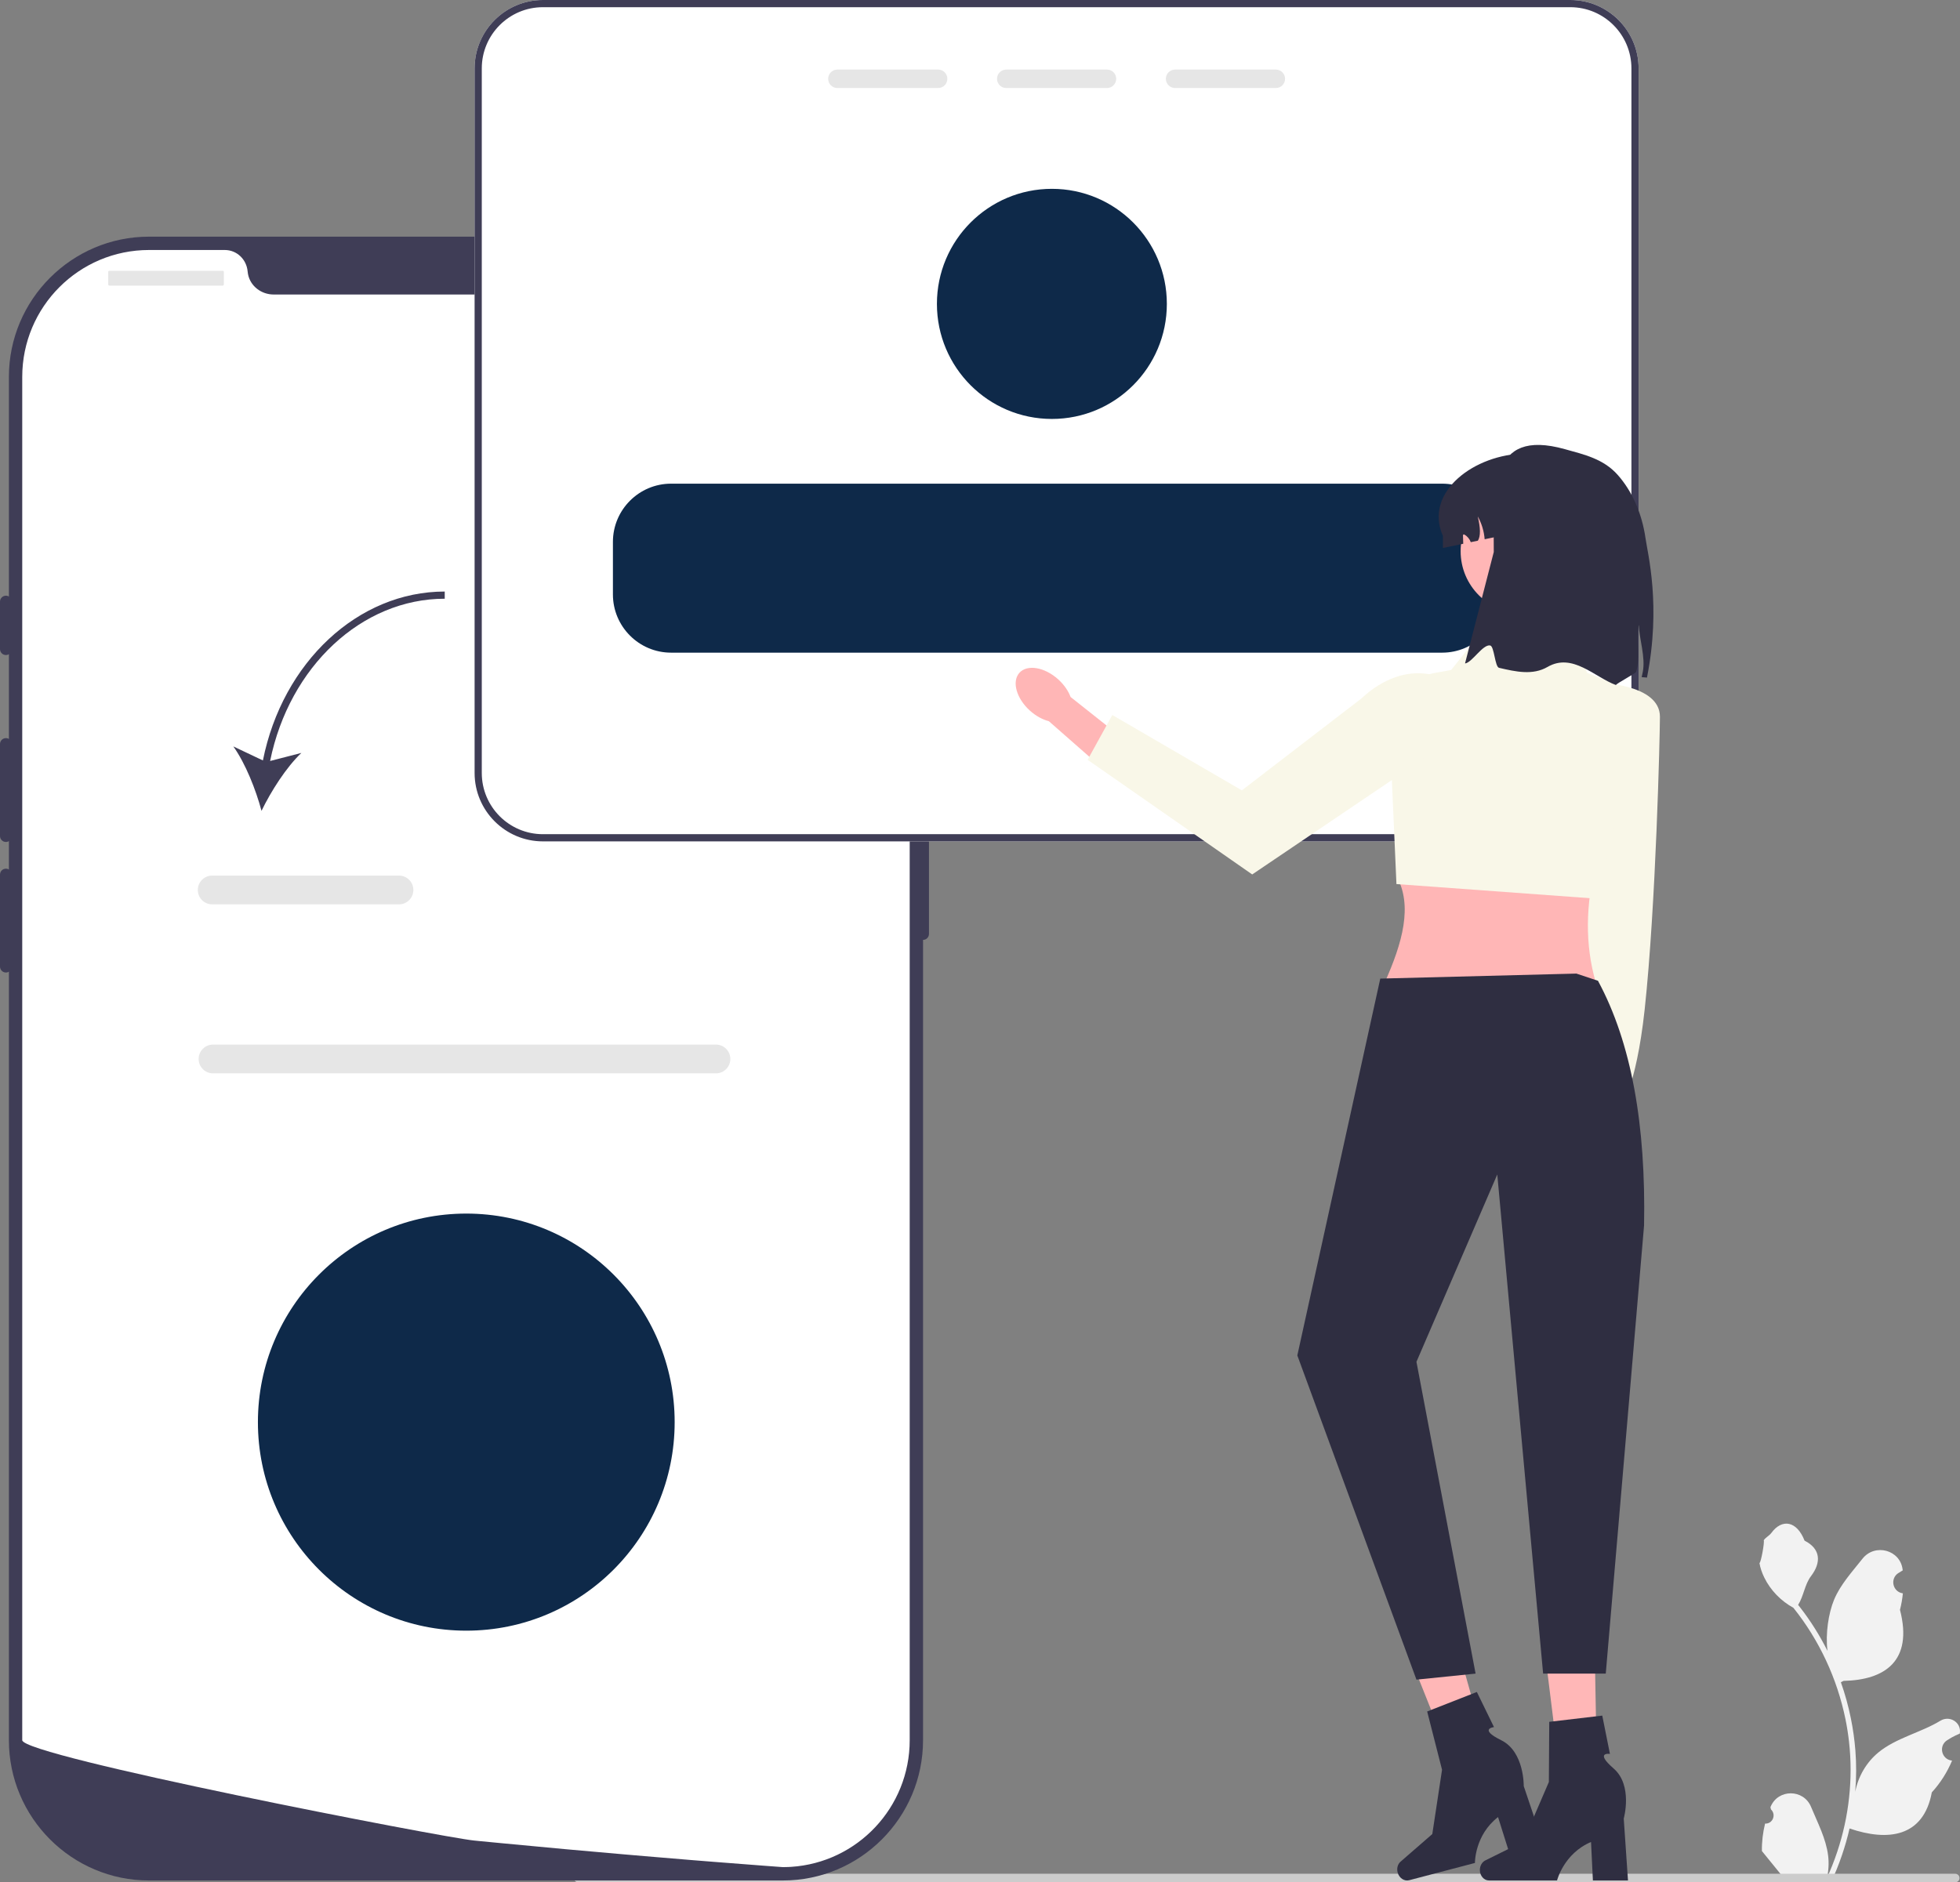 <svg xmlns="http://www.w3.org/2000/svg" width="431" height="414" viewBox="0 0 431 414" fill="none"><rect x="0" y="0" width="431" height="414" fill="#808080" stroke="none"/><g clip-path="url(#clip0_278_378)"><path d="M388.136 401.084C389.768 401.186 390.67 399.156 389.435 397.973L389.312 397.484C389.328 397.445 389.345 397.406 389.361 397.367C391.011 393.427 396.605 393.454 398.242 397.4C399.694 400.902 401.544 404.41 401.999 408.112C402.203 409.747 402.111 411.412 401.749 413.016C405.152 405.574 406.943 397.447 406.943 389.275C406.943 387.221 406.831 385.168 406.601 383.12C406.413 381.444 406.152 379.779 405.816 378.129C403.994 369.211 400.05 360.716 394.36 353.622C391.625 352.125 389.345 349.786 387.967 346.981C387.472 345.97 387.084 344.882 386.9 343.774C387.212 343.814 388.074 339.069 387.839 338.778C388.273 338.119 389.049 337.792 389.523 337.149C391.879 333.951 395.125 334.509 396.82 338.855C400.44 340.684 400.475 343.717 398.254 346.634C396.84 348.49 396.646 351.001 395.406 352.988C395.534 353.152 395.667 353.31 395.794 353.473C398.133 356.477 400.157 359.705 401.862 363.097C401.38 359.327 402.092 354.787 403.305 351.859C404.686 348.524 407.275 345.715 409.554 342.832C412.293 339.369 417.908 340.88 418.39 345.27C418.395 345.313 418.399 345.355 418.404 345.398C418.065 345.589 417.733 345.792 417.409 346.007C415.561 347.23 416.2 350.098 418.39 350.437L418.439 350.444C418.317 351.665 418.108 352.876 417.802 354.066C420.726 365.387 414.412 369.511 405.397 369.696C405.198 369.798 405.004 369.9 404.805 369.997C405.719 372.572 406.448 375.213 406.989 377.889C407.474 380.254 407.811 382.644 407.999 385.045C408.234 388.074 408.214 391.118 407.959 394.142L407.974 394.035C408.622 390.705 410.428 387.594 413.051 385.438C416.958 382.226 422.478 381.042 426.693 378.46C428.722 377.217 431.322 378.823 430.968 381.178L430.951 381.291C430.323 381.546 429.711 381.843 429.119 382.175C428.78 382.366 428.449 382.569 428.125 382.783C426.276 384.007 426.915 386.875 429.105 387.213L429.155 387.221C429.19 387.226 429.221 387.231 429.257 387.236C428.18 389.795 426.68 392.171 424.802 394.219C422.974 404.102 415.12 405.04 406.719 402.162H406.714C405.795 406.166 404.453 410.079 402.729 413.808H388.492C388.441 413.649 388.395 413.486 388.349 413.327C389.666 413.409 390.993 413.332 392.289 413.092C391.232 411.795 390.176 410.487 389.12 409.19C389.095 409.164 389.074 409.139 389.054 409.113C388.518 408.449 387.977 407.79 387.441 407.126L387.441 407.126C387.407 405.087 387.652 403.055 388.136 401.084Z" fill="#F2F2F2"></path><path d="M126.206 413.059C126.206 413.581 126.625 414 127.146 414H429.949C430.47 414 430.889 413.581 430.889 413.059C430.889 412.537 430.47 412.118 429.949 412.118H127.146C126.625 412.118 126.206 412.537 126.206 413.059Z" fill="#CCCCCC"></path><path d="M172.154 413.599H32.777C15.782 413.599 1.956 399.759 1.956 382.746V82.904C1.956 65.891 15.782 52.051 32.777 52.051H172.154C189.148 52.051 202.975 65.891 202.975 82.904V382.746C202.975 399.759 189.148 413.599 172.154 413.599Z" fill="#3F3D56"></path><path d="M202.975 162.343C202.256 162.343 201.671 162.928 201.671 163.648V205.415C201.671 206.135 202.256 206.721 202.975 206.721C203.694 206.721 204.279 206.135 204.279 205.415V163.648C204.279 162.928 203.694 162.343 202.975 162.343Z" fill="#3F3D56"></path><path d="M200.041 82.904V382.741C200.041 397.549 188.528 409.662 173.97 410.601H173.963C173.748 410.614 173.533 410.628 173.311 410.634C172.927 410.654 172.542 410.66 172.151 410.66C172.151 410.66 170.717 410.556 168.096 410.36C165.449 410.164 161.596 409.871 156.791 409.486C155.351 409.375 153.832 409.251 152.228 409.12C149.033 408.859 145.526 408.572 141.764 408.245C140.265 408.121 138.713 407.984 137.129 407.847C129.032 407.149 119.963 406.333 110.4 405.407C108.783 405.257 107.153 405.1 105.51 404.937C105.08 404.891 104.643 404.852 104.206 404.806C97.387 404.134 4.89 386.239 4.89 382.741V82.904C4.89 67.483 17.374 54.985 32.779 54.985H49.43C52.09 54.985 54.228 57.061 54.456 59.717C54.476 59.893 54.495 60.069 54.528 60.245C55.011 62.915 57.455 64.775 60.167 64.775H144.763C147.475 64.775 149.92 62.915 150.402 60.245C150.435 60.069 150.455 59.893 150.474 59.717C150.702 57.061 152.841 54.985 155.501 54.985H172.151C187.556 54.985 200.041 67.483 200.041 82.904Z" fill="white"></path><path d="M1.304 131.018C0.585 131.018 0 131.603 0 132.323V142.765C0 143.484 0.585 144.07 1.304 144.07C2.023 144.07 2.608 143.484 2.608 142.765V132.323C2.608 131.603 2.023 131.018 1.304 131.018Z" fill="#3F3D56"></path><path d="M1.304 162.343C0.585 162.343 0 162.928 0 163.648V183.879C0 184.599 0.585 185.184 1.304 185.184C2.023 185.184 2.608 184.599 2.608 183.879V163.648C2.608 162.928 2.023 162.343 1.304 162.343Z" fill="#3F3D56"></path><path d="M1.304 191.058C0.585 191.058 0 191.643 0 192.363V212.594C0 213.314 0.585 213.899 1.304 213.899C2.023 213.899 2.608 213.314 2.608 212.594V192.363C2.608 191.643 2.023 191.058 1.304 191.058Z" fill="#3F3D56"></path><path d="M48.976 59.556H24.041C23.906 59.556 23.796 59.666 23.796 59.801V62.573C23.796 62.709 23.906 62.819 24.041 62.819H48.976C49.112 62.819 49.221 62.709 49.221 62.573V59.801C49.221 59.666 49.112 59.556 48.976 59.556Z" fill="#E6E6E6"></path><path d="M159.62 62.819C161.061 62.819 162.228 61.65 162.228 60.208C162.228 58.766 161.061 57.598 159.62 57.598C158.18 57.598 157.013 58.766 157.013 60.208C157.013 61.65 158.18 62.819 159.62 62.819Z" fill="#E6E6E6"></path><path d="M166.792 62.819C168.233 62.819 169.4 61.65 169.4 60.208C169.4 58.766 168.233 57.598 166.792 57.598C165.352 57.598 164.185 58.766 164.185 60.208C164.185 61.65 165.352 62.819 166.792 62.819Z" fill="#E6E6E6"></path><path d="M173.963 62.819C175.403 62.819 176.571 61.65 176.571 60.208C176.571 58.766 175.403 57.598 173.963 57.598C172.523 57.598 171.355 58.766 171.355 60.208C171.355 61.65 172.523 62.819 173.963 62.819Z" fill="#E6E6E6"></path><path d="M157.44 236.076H46.839C45.096 236.076 43.679 234.657 43.679 232.912C43.679 231.168 45.096 229.749 46.839 229.749H157.44C159.182 229.749 160.6 231.168 160.6 232.912C160.6 234.657 159.182 236.076 157.44 236.076Z" fill="#E6E6E6"></path><path d="M102.535 358.654C127.841 358.654 148.356 338.118 148.356 312.786C148.356 287.454 127.841 266.918 102.535 266.918C77.229 266.918 56.715 287.454 56.715 312.786C56.715 338.118 77.229 358.654 102.535 358.654Z" fill="#0E2949"></path><path d="M345.301 0H119.39C111.103 0 104.364 6.746 104.364 15.042V170.013C104.364 178.308 111.103 185.054 119.39 185.054H345.301C353.588 185.054 360.327 178.308 360.327 170.013V15.042C360.327 6.746 353.588 0 345.301 0Z" fill="white"></path><path d="M231.308 92.144C245.27 92.144 256.588 80.814 256.588 66.838C256.588 52.861 245.27 41.531 231.308 41.531C217.346 41.531 206.027 52.861 206.027 66.838C206.027 80.814 217.346 92.144 231.308 92.144Z" fill="#0E2949"></path><path d="M345.301 0H119.39C111.103 0 104.364 6.746 104.364 15.042V170.013C104.364 178.308 111.103 185.054 119.39 185.054H345.301C353.588 185.054 360.327 178.308 360.327 170.013V15.042C360.327 6.746 353.588 0 345.301 0ZM358.747 170.013C358.747 177.439 352.719 183.473 345.301 183.473H119.39C111.972 183.473 105.944 177.439 105.944 170.013V15.042C105.944 7.616 111.972 1.582 119.39 1.582H345.301C352.719 1.582 358.747 7.616 358.747 15.042V170.013Z" fill="#3F3D56"></path><path d="M206.3 15.303H184.132C183.018 15.303 182.109 16.212 182.109 17.327C182.109 18.45 183.018 19.36 184.132 19.36H206.3C207.413 19.36 208.322 18.45 208.322 17.327C208.322 16.212 207.413 15.303 206.3 15.303Z" fill="#E6E6E6"></path><path d="M243.43 15.303H221.263C220.149 15.303 219.24 16.212 219.24 17.327C219.24 18.45 220.149 19.36 221.263 19.36H243.43C244.544 19.36 245.453 18.45 245.453 17.327C245.453 16.212 244.544 15.303 243.43 15.303Z" fill="#E6E6E6"></path><path d="M280.561 15.303H258.394C257.28 15.303 256.371 16.212 256.371 17.327C256.371 18.45 257.28 19.36 258.394 19.36H280.561C281.675 19.36 282.584 18.45 282.584 17.327C282.584 16.212 281.675 15.303 280.561 15.303Z" fill="#E6E6E6"></path><path d="M317.122 106.379H147.571C140.516 106.379 134.78 112.12 134.78 119.182V130.744C134.78 137.806 140.516 143.548 147.571 143.548H317.122C324.177 143.548 329.913 137.806 329.913 130.744V119.182C329.913 112.12 324.177 106.379 317.122 106.379Z" fill="#0E2949"></path><path d="M57.812 167.254L51.31 164.171C53.977 167.896 56.275 173.714 57.505 178.344C59.588 174.031 62.946 168.754 66.269 165.602L59.398 167.372C63.632 146.598 79.558 131.685 97.796 131.685V130.104C78.746 130.104 62.136 145.641 57.812 167.254Z" fill="#3F3D56"></path><path d="M87.738 198.907H46.657C44.915 198.907 43.497 197.488 43.497 195.743C43.497 193.999 44.915 192.58 46.657 192.58H87.738C89.48 192.58 90.898 193.999 90.898 195.743C90.898 197.488 89.48 198.907 87.738 198.907Z" fill="#E6E6E6"></path><path d="M361.018 188.604L360.603 220.9L352.575 249.691L346.158 247.295L349.007 220.905L348.633 185.193L361.018 188.604Z" fill="#FFB6B6"></path><path d="M352.548 254.334C353.301 250.194 351.921 246.475 349.466 246.028C347.01 245.58 344.409 248.573 343.656 252.713C342.903 256.853 344.284 260.572 346.739 261.019C349.195 261.467 351.796 258.474 352.548 254.334Z" fill="#FFB6B6"></path><path d="M351.275 150.148C351.275 150.148 365.027 150.338 365.015 157.651C365.009 161.779 364.123 199.267 361.658 222.04C359.757 239.602 356.128 244.183 356.128 244.183L347.438 224.412L351.275 150.148Z" fill="#F9F7E8"></path><path d="M350.921 216.133H304.479C308.371 207.437 310.765 199.156 307.023 192.569L350.921 190.021C348.728 198.914 348.459 207.641 350.921 216.133Z" fill="#FFB6B6"></path><path d="M345.197 139.073L326.747 137.799L319.112 147.352L315.242 148.056C309.44 149.112 305.309 154.295 305.568 160.192L307.074 194.445L351.172 197.664L361.738 153.059L349.014 147.989L345.197 139.073Z" fill="#F9F7E8"></path><path d="M232.682 149.406C233.991 150.585 234.925 151.962 235.419 153.297L248.597 163.738L243.45 169.87L230.636 158.619C229.258 158.268 227.791 157.483 226.482 156.304C223.492 153.611 222.455 149.884 224.167 147.979C225.879 146.074 229.691 146.713 232.682 149.406Z" fill="#FFB6B6"></path><path d="M325.852 158.196L275.358 192.328L239.162 167.113L244.596 157.259L273.084 173.833L299.356 153.639C308.711 144.843 320.436 146.548 325.852 158.196Z" fill="#F9F7E8"></path><path d="M334.877 134.939C342.437 134.939 348.565 128.804 348.565 121.237C348.565 113.67 342.437 107.535 334.877 107.535C327.318 107.535 321.189 113.67 321.189 121.237C321.189 128.804 327.318 134.939 334.877 134.939Z" fill="#FFB6B6"></path><path d="M353.483 117.87V120.528L338.046 116.178L326.472 118.606C326.338 116.842 325.817 115.11 324.948 113.576C325.552 116.037 325.62 117.941 324.979 118.922L323.423 119.246C323.17 118.558 322.68 117.957 322.04 117.594C321.977 117.554 321.898 117.522 321.827 117.546C321.716 117.586 321.709 117.728 321.709 117.839C321.724 118.424 321.74 119.009 321.764 119.594L317.292 120.528V117.87C313.003 108.208 324.309 99.847 335.392 99.76C340.392 99.721 344.911 101.785 348.19 105.059C351.46 108.341 353.483 112.864 353.483 117.87Z" fill="#2F2E41"></path><path d="M362.166 149.028L361 148.931C361.083 148.549 361.166 148.173 361.242 147.791C361.888 144.589 360.466 140.512 360.362 137.435C359.813 140.686 360.751 144.685 359.781 147.772C359.672 148.115 355.454 150.328 355.339 150.666C350.67 148.957 345.809 143.496 340.303 146.686C337.048 148.572 333.333 147.745 329.636 146.882C328.721 146.668 328.594 142.145 327.688 141.967C326.067 141.649 323.685 145.76 322.158 145.921L328.478 121.405C328.478 108.069 327.244 94.076 344.121 98.792C348.365 99.978 352.566 100.908 355.699 104.415C358.831 107.926 361.062 112.834 361.852 118.423C362.329 121.794 365.303 133.242 362.166 149.028Z" fill="#2F2E41"></path><path d="M351.269 395.558L343.735 395.736L339.535 361.853L350.653 361.59L351.269 395.558Z" fill="#FFB7B7"></path><path d="M325.42 411.293C325.42 412.567 326.323 413.599 327.437 413.599H342.392C342.392 413.599 343.863 407.678 349.863 405.129L350.277 413.599H357.992L357.057 399.98C357.057 399.98 359.121 392.693 354.835 388.969C350.549 385.244 354.021 385.762 354.021 385.762L352.335 377.333L340.677 378.705L340.592 391.938L334.934 405.072L326.637 409.175C325.898 409.54 325.42 410.372 325.42 411.293Z" fill="#2F2E41"></path><path d="M328.347 390.037L321.104 392.123L308.453 360.416L319.141 357.337L328.347 390.037Z" fill="#FFB7B7"></path><path d="M307.334 411.823C307.657 413.055 308.792 413.824 309.87 413.541L324.335 409.743C324.335 409.743 324.257 403.641 329.415 399.652L331.962 407.74L339.424 405.78L335.068 392.844C335.068 392.844 335.217 385.271 330.127 382.757C325.037 380.243 328.527 379.863 328.527 379.863L324.759 372.138L313.831 376.426L317.102 389.247L314.96 403.389L307.974 409.465C307.352 410.006 307.101 410.933 307.334 411.823Z" fill="#2F2E41"></path><path d="M346.648 214.132L351.388 215.713C358.799 229.415 361.941 247.611 361.525 269.552L353.105 368.098H339.33L329.249 258.314L311.474 299.52L324.479 368.098L311.474 369.426L285.279 298.115L303.522 215.235L346.648 214.132Z" fill="#2F2E41"></path></g><defs><clipPath id="clip0_278_378"><rect width="431" height="414" fill="white"></rect></clipPath></defs></svg>